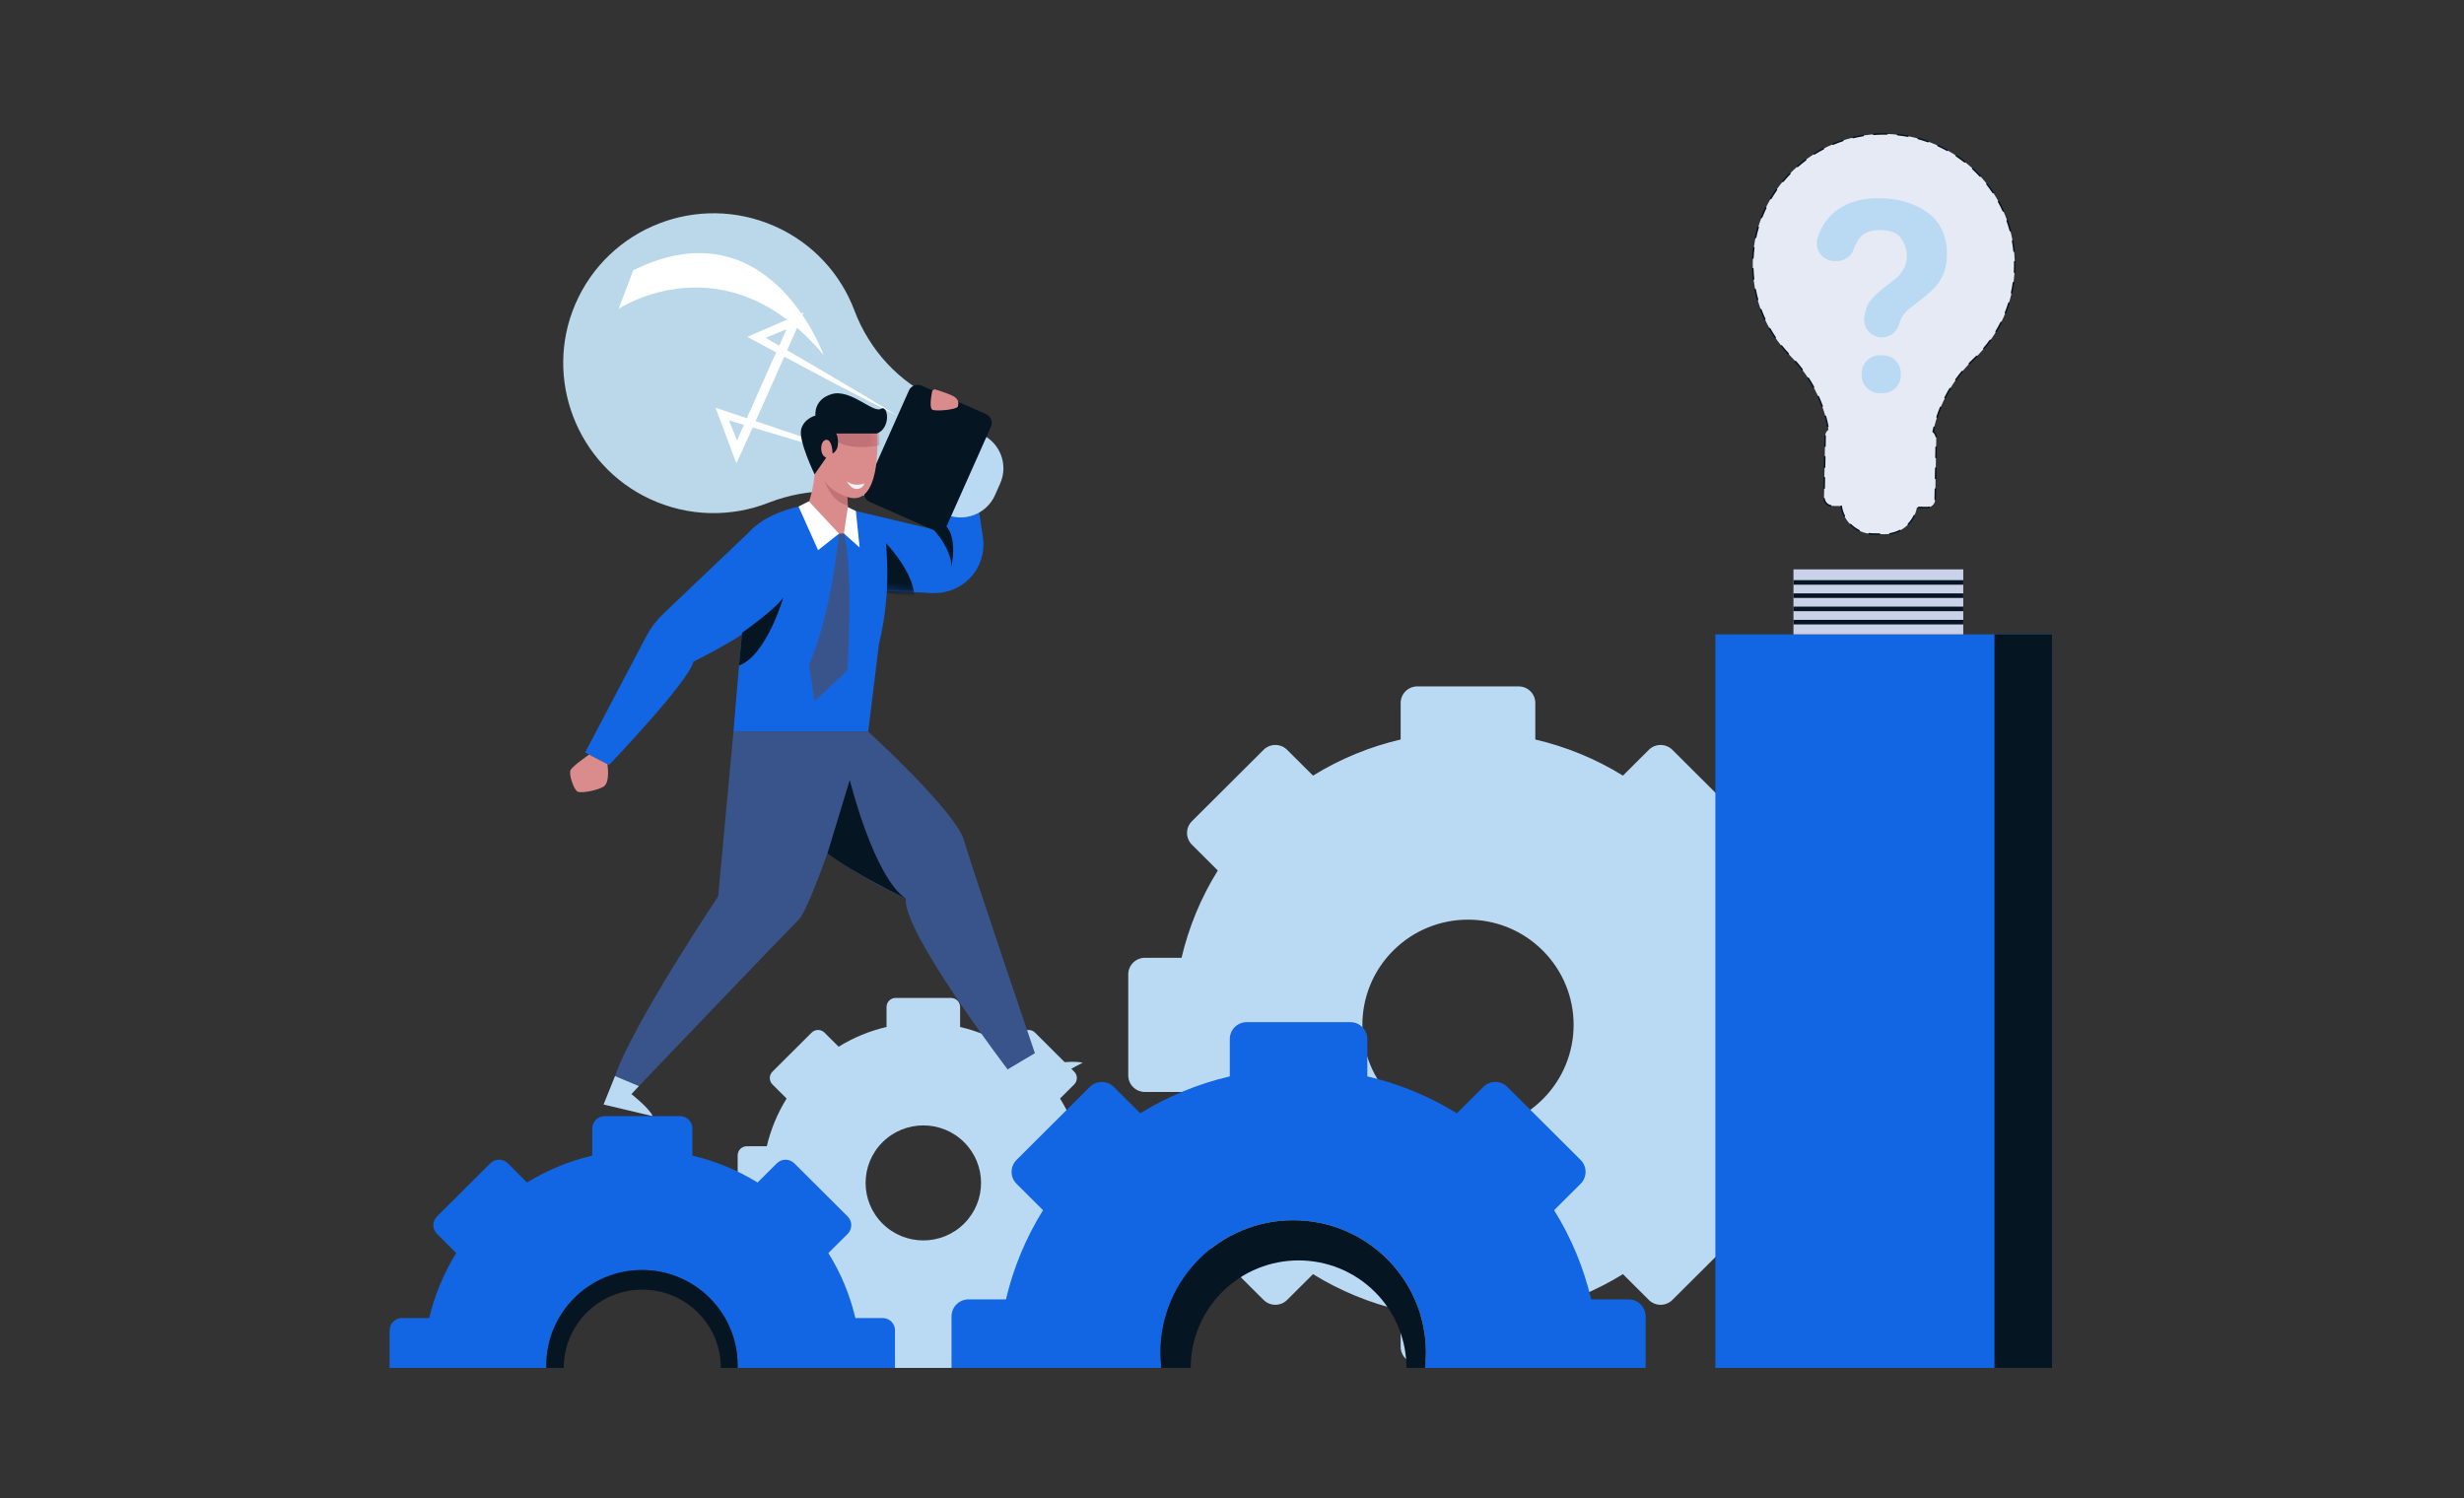 <svg width="370" height="225" viewBox="0 0 370 225" fill="none" xmlns="http://www.w3.org/2000/svg">
<rect x="0" y="0" width="370" height="225" fill="#333333" stroke="none"/>
<path d="M165.164 172.137H163.659H162.154C161.862 170.888 161.467 169.658 160.97 168.458C160.474 167.259 159.878 166.093 159.178 164.971L160.24 163.912L161.303 162.854C161.569 162.589 161.702 162.24 161.702 161.892C161.702 161.545 161.569 161.196 161.303 160.93L158.362 158L155.42 155.069C155.154 154.804 154.804 154.672 154.455 154.672C154.106 154.672 153.756 154.804 153.49 155.069L152.428 156.128L151.366 157.186C150.239 156.489 149.069 155.895 147.865 155.4C146.662 154.906 145.427 154.512 144.173 154.221V151.223C144.173 150.848 144.021 150.507 143.774 150.261C143.527 150.015 143.185 149.863 142.809 149.863H134.488C134.112 149.863 133.77 150.015 133.523 150.261C133.276 150.507 133.124 150.848 133.124 151.223V152.723V154.222C131.87 154.514 130.635 154.907 129.432 155.402C128.228 155.896 127.058 156.491 125.932 157.187L124.869 156.129L123.807 155.071C123.541 154.806 123.191 154.673 122.842 154.673C122.493 154.673 122.143 154.806 121.877 155.071L118.936 158.001L115.994 160.932C115.728 161.197 115.595 161.546 115.595 161.894C115.595 162.241 115.728 162.59 115.994 162.856L117.057 163.914L118.119 164.972C117.419 166.095 116.823 167.26 116.327 168.46C115.831 169.659 115.435 170.889 115.143 172.138H112.134C111.757 172.138 111.415 172.291 111.169 172.536C110.922 172.782 110.77 173.123 110.77 173.498V181.787C110.77 182.163 110.922 182.503 111.169 182.749C111.415 182.995 111.757 183.147 112.134 183.147H115.143C115.435 184.396 115.831 185.626 116.327 186.826C116.823 188.025 117.419 189.191 118.119 190.313L117.057 191.373L115.994 192.431C115.728 192.696 115.595 193.045 115.595 193.393C115.595 193.741 115.728 194.09 115.994 194.355L118.936 197.285L121.877 200.216C122.143 200.481 122.493 200.614 122.842 200.614C123.191 200.614 123.541 200.481 123.807 200.216L124.869 199.158L125.932 198.099C127.058 198.796 128.228 199.391 129.432 199.885C130.635 200.379 131.87 200.773 133.124 201.065V202.564V204.064C133.124 204.439 133.276 204.78 133.523 205.026C133.77 205.271 134.112 205.423 134.488 205.423H142.809C143.185 205.423 143.527 205.271 143.774 205.026C144.021 204.78 144.173 204.439 144.173 204.064V201.066C145.427 200.774 146.662 200.381 147.865 199.886C149.069 199.392 150.239 198.797 151.366 198.101L152.428 199.159L153.49 200.217C153.756 200.483 154.106 200.615 154.455 200.615C154.804 200.615 155.154 200.483 155.42 200.217L158.362 197.287L161.303 194.356C161.569 194.091 161.702 193.742 161.702 193.394C161.702 193.047 161.569 192.698 161.303 192.432L160.24 191.374L159.178 190.315C159.878 189.192 160.474 188.026 160.97 186.827C161.467 185.628 161.862 184.398 162.154 183.148H165.163C165.54 183.148 165.882 182.996 166.128 182.75C166.375 182.505 166.528 182.164 166.528 181.788V173.498C166.528 173.123 166.375 172.782 166.128 172.536C165.882 172.291 165.54 172.138 165.163 172.138L165.164 172.137ZM144.777 183.749C143.085 185.435 140.867 186.278 138.649 186.278C136.43 186.278 134.212 185.435 132.52 183.749C130.827 182.062 129.981 179.852 129.981 177.642C129.981 175.432 130.827 173.222 132.52 171.535C134.212 169.849 136.43 169.006 138.649 169.006C140.867 169.006 143.085 169.849 144.777 171.535C146.47 173.222 147.316 175.432 147.316 177.642C147.316 179.852 146.47 182.062 144.777 183.749Z" fill="#BAD9F2"/>
<path d="M268.953 143.838H266.2H263.447C262.91 141.552 262.188 139.3 261.28 137.107C260.372 134.914 259.279 132.779 258.002 130.725L259.946 128.787L261.891 126.85C262.379 126.364 262.623 125.727 262.623 125.089C262.623 124.451 262.379 123.814 261.891 123.328L256.509 117.966L251.128 112.603C250.64 112.118 250.001 111.875 249.361 111.875C248.72 111.875 248.081 112.118 247.594 112.603L245.649 114.541L243.704 116.479C241.644 115.204 239.501 114.115 237.299 113.212C235.098 112.307 232.838 111.588 230.544 111.054V105.568C230.544 104.881 230.264 104.259 229.813 103.808C229.36 103.357 228.737 103.079 228.046 103.079H212.824C212.134 103.079 211.51 103.358 211.057 103.808C210.604 104.259 210.326 104.88 210.326 105.568V108.31V111.052C208.032 111.587 205.772 112.307 203.571 113.211C201.369 114.115 199.227 115.204 197.166 116.478L195.221 114.54L193.276 112.602C192.789 112.116 192.15 111.873 191.509 111.873C190.869 111.873 190.23 112.116 189.742 112.602L184.361 117.965L178.979 123.327C178.491 123.813 178.247 124.45 178.247 125.088C178.247 125.726 178.491 126.362 178.979 126.848L180.923 128.786L182.868 130.724C181.589 132.776 180.498 134.912 179.59 137.105C178.682 139.299 177.96 141.551 177.423 143.836H171.918C171.229 143.836 170.604 144.115 170.151 144.565C169.699 145.016 169.42 145.637 169.42 146.325V161.493C169.42 162.18 169.7 162.802 170.151 163.253C170.604 163.704 171.227 163.982 171.918 163.982H177.423C177.96 166.268 178.682 168.52 179.59 170.713C180.498 172.906 181.59 175.041 182.868 177.095L180.923 179.032L178.979 180.97C178.491 181.456 178.247 182.093 178.247 182.731C178.247 183.369 178.491 184.004 178.979 184.491L184.361 189.854L189.742 195.216C190.23 195.702 190.869 195.945 191.509 195.945C192.15 195.945 192.789 195.702 193.276 195.216L195.221 193.278L197.166 191.341C199.226 192.615 201.369 193.704 203.571 194.608C205.772 195.512 208.032 196.231 210.326 196.766V199.509V202.253C210.326 202.94 210.606 203.562 211.057 204.013C211.508 204.464 212.133 204.742 212.824 204.742H228.046C228.735 204.742 229.36 204.463 229.813 204.013C230.266 203.564 230.544 202.941 230.544 202.253V196.767C232.838 196.233 235.098 195.514 237.299 194.609C239.501 193.704 241.643 192.615 243.704 191.342L245.649 193.28L247.594 195.218C248.081 195.704 248.72 195.946 249.361 195.946C250.001 195.946 250.64 195.704 251.128 195.218L256.509 189.855L261.891 184.493C262.379 184.007 262.623 183.37 262.623 182.732C262.623 182.094 262.379 181.459 261.891 180.972L259.946 179.034L258.002 177.096C259.281 175.044 260.374 172.908 261.28 170.714C262.187 168.521 262.91 166.269 263.447 163.984H268.952C269.641 163.984 270.266 163.704 270.719 163.255C271.171 162.804 271.45 162.183 271.45 161.494V146.327C271.45 145.64 271.17 145.017 270.719 144.566C270.267 144.115 269.643 143.838 268.952 143.838H268.953ZM231.651 165.082C228.555 168.168 224.497 169.711 220.438 169.711C216.379 169.711 212.321 168.168 209.224 165.082C206.128 161.997 204.579 157.954 204.579 153.909C204.579 149.865 206.128 145.821 209.224 142.736C212.321 139.651 216.379 138.108 220.438 138.108C224.497 138.108 228.555 139.651 231.651 142.736C234.748 145.821 236.296 149.865 236.296 153.909C236.296 157.954 234.748 161.997 231.651 165.082Z" fill="#BAD9F2"/>
<path d="M139.344 89.018L140.078 75.225L140.812 61.433L142.821 61.883L144.831 62.332L146.216 71.505L147.602 80.677C147.763 81.744 147.683 82.82 147.384 83.831C147.084 84.842 146.564 85.788 145.847 86.597C145.112 87.423 144.21 88.063 143.215 88.483C142.22 88.903 141.132 89.103 140.025 89.053L139.684 89.037L139.344 89.022V89.018Z" fill="#1266E3"/>
<path d="M128.521 76.74L135.95 78.506L143.381 80.274L141.702 84.662L140.022 89.05L135.014 88.828L130.005 88.606L129.263 82.672L128.521 76.74Z" fill="#1266E3"/>
<mask id="mask0_41_13730" style="mask-type:luminance" maskUnits="userSpaceOnUse" x="128" y="76" width="16" height="14">
<path d="M128.521 76.74L135.95 78.506L143.381 80.274L141.702 84.662L140.022 89.05L135.014 88.828L130.005 88.606L129.263 82.672L128.521 76.74Z" fill="white"/>
</mask>
<g mask="url(#mask0_41_13730)">
<path d="M133.152 89.057C133.152 89.057 133.166 87.542 133.125 85.812C133.084 84.082 132.991 82.137 132.773 81.279C132.773 81.279 133.904 82.415 135.035 84.036C136.166 85.658 137.296 87.767 137.296 89.71L135.224 89.383L133.152 89.057Z" fill="#051522"/>
</g>
<path d="M140.296 79.662C140.296 79.662 140.924 80.331 141.559 81.336C142.194 82.341 142.837 83.684 142.867 85.032C142.867 85.032 143.153 83.839 143.135 82.436C143.117 81.033 142.796 79.418 141.581 78.572L140.938 79.118L140.295 79.663L140.296 79.662Z" fill="#051522"/>
<path d="M116.324 33.97C110.572 31.425 104.326 31.466 98.897 33.59C93.469 35.714 88.858 39.92 86.377 45.706C83.993 51.264 84.051 57.296 86.08 62.578C88.107 67.859 92.106 72.391 97.604 74.943C100.534 76.303 103.6 76.984 106.628 77.053C109.656 77.121 112.644 76.579 115.42 75.492C118.409 74.322 121.564 73.745 124.707 73.787C127.85 73.829 130.98 74.488 133.914 75.787L134.103 75.87L134.292 75.954L137.792 68.099L141.293 60.245L141.103 60.161L140.914 60.077C137.984 58.78 135.395 56.914 133.255 54.623C131.117 52.332 129.429 49.617 128.302 46.627C127.275 43.902 125.721 41.375 123.704 39.209C121.686 37.045 119.205 35.243 116.324 33.968V33.97Z" fill="#BAD8E9"/>
<path d="M150.193 72.603L149.799 73.486L149.406 74.368C148.774 75.785 147.625 76.814 146.28 77.329C144.933 77.846 143.389 77.85 141.967 77.22L144.647 71.206L147.328 65.191C148.75 65.821 149.782 66.965 150.3 68.306C150.818 69.648 150.822 71.186 150.19 72.603H150.193Z" fill="#BAD9F2"/>
<path d="M148.806 64.077L145.494 71.507L142.182 78.938C142.022 79.296 141.73 79.557 141.389 79.689C141.047 79.82 140.656 79.821 140.296 79.661L135.445 77.515L130.594 75.369C130.234 75.21 129.972 74.919 129.84 74.579C129.708 74.238 129.707 73.849 129.868 73.49L133.181 66.06L136.493 58.63C136.653 58.271 136.944 58.01 137.286 57.878C137.628 57.747 138.019 57.746 138.379 57.906L143.23 60.052L148.081 62.198C148.441 62.357 148.703 62.648 148.834 62.988C148.966 63.329 148.967 63.718 148.806 64.077Z" fill="#051522"/>
<path d="M120.688 46.912C119.783 47.305 118.124 48.026 116.462 48.748C114.801 49.469 113.139 50.193 112.227 50.588C112.941 50.973 113.66 51.36 114.382 51.748C115.103 52.136 115.825 52.524 116.549 52.912C115.808 54.562 115.053 56.25 114.317 57.901C113.582 59.551 112.867 61.165 112.206 62.667C112.196 62.689 112.186 62.712 112.176 62.734C112.166 62.756 112.157 62.779 112.147 62.801C111.56 62.604 110.974 62.409 110.388 62.213C109.804 62.018 109.22 61.824 108.638 61.63L108.043 61.431L107.447 61.233C107.786 62.135 108.4 63.774 109.015 65.41C109.63 67.048 110.244 68.683 110.58 69.579C110.984 68.7 111.39 67.81 111.798 66.914C112.206 66.018 112.616 65.113 113.027 64.204C116.113 65.128 119.232 66.051 122.343 66.952C125.455 67.851 128.56 68.726 131.623 69.555C128.66 68.473 125.637 67.405 122.597 66.351C119.556 65.299 116.497 64.26 113.46 63.241C114.183 61.636 114.906 60.02 115.626 58.404C116.346 56.789 117.062 55.172 117.77 53.57C120.592 55.082 123.439 56.594 126.283 58.083C129.128 59.572 131.972 61.036 134.79 62.45C133.929 61.92 133.066 61.394 132.202 60.869C131.337 60.345 130.471 59.823 129.605 59.302C127.787 58.212 125.894 57.092 123.975 55.967C122.057 54.842 120.115 53.712 118.198 52.602C118.505 51.904 118.812 51.209 119.116 50.518C119.42 49.827 119.721 49.14 120.02 48.459L120.353 47.685L120.687 46.912H120.688ZM110.673 66.146L110.074 64.641L109.476 63.136C109.846 63.248 110.216 63.359 110.587 63.471C110.959 63.583 111.33 63.694 111.703 63.806C111.53 64.196 111.358 64.585 111.187 64.976C111.016 65.367 110.844 65.757 110.673 66.146ZM114.969 50.736L116.542 50.088L118.116 49.44C117.934 49.841 117.75 50.248 117.565 50.66C117.379 51.072 117.191 51.488 117.002 51.908C116.66 51.712 116.319 51.515 115.982 51.319C115.643 51.124 115.306 50.93 114.97 50.736H114.969Z" fill="white"/>
<path d="M92.9 46.375C92.9 46.375 96.909 43.711 102.759 43.244C108.609 42.778 116.298 44.508 123.659 53.295C123.659 53.295 121.627 47.596 117.04 43.158C112.452 38.72 105.308 35.543 95.083 40.588L93.992 43.48L92.9 46.373V46.375Z" fill="white"/>
<path d="M113.352 79.088C113.095 79.312 112.848 79.548 112.618 79.798C112.388 80.047 112.173 80.313 111.975 80.592C111.326 81.509 111.361 83.458 111.493 85.808C111.625 88.158 111.852 90.908 111.587 93.428C111.357 95.618 110.994 99.729 110.689 103.292C110.383 106.854 110.137 109.869 110.137 109.869H130.371L131.177 103.306L131.982 96.742C132.501 94.61 132.859 92.445 133.058 90.266C133.257 88.086 133.297 85.893 133.175 83.703L133.092 82.21L133.009 80.718C132.546 79.261 130.654 77.927 128.879 76.955C127.103 75.983 125.444 75.377 125.444 75.377C125.444 75.377 123.495 75.377 121.011 75.841C118.525 76.305 115.503 77.231 113.355 79.087L113.352 79.088Z" fill="#1266E3"/>
<path d="M131.733 66.127C131.733 66.127 131.855 68.612 131.375 70.924C130.894 73.236 129.812 75.373 127.405 74.678C124.998 73.983 123.377 72.076 122.668 69.949C121.959 67.824 122.162 65.48 123.405 63.912C124.648 62.345 126.751 61.276 128.533 61.412C130.315 61.547 131.777 62.885 131.733 66.127Z" fill="#DA8C8D"/>
<mask id="mask1_41_13730" style="mask-type:luminance" maskUnits="userSpaceOnUse" x="122" y="61" width="10" height="14">
<path d="M131.733 66.127C131.733 66.127 131.855 68.612 131.375 70.924C130.894 73.236 129.812 75.373 127.405 74.678C124.998 73.983 123.377 72.076 122.668 69.949C121.959 67.824 122.162 65.48 123.405 63.912C124.648 62.345 126.751 61.276 128.533 61.412C130.315 61.547 131.777 62.885 131.733 66.127Z" fill="white"/>
</mask>
<g mask="url(#mask1_41_13730)">
<path d="M129.809 72.586C129.809 72.586 129.465 72.74 128.966 72.781C128.468 72.821 127.812 72.75 127.186 72.299C127.186 72.299 127.316 72.586 127.565 72.871C127.813 73.156 128.18 73.439 128.65 73.433C129.121 73.424 129.409 73.213 129.582 73.004C129.754 72.794 129.809 72.586 129.809 72.586Z" fill="#EEF2F8"/>
<path d="M124.699 65.278C124.699 65.278 124.956 65.949 126.007 66.487C127.059 67.024 128.906 67.428 132.086 66.89L132.06 65.641L132.033 64.391L128.501 64.324L124.968 64.257L124.834 64.768L124.699 65.279V65.278Z" fill="#C17276"/>
</g>
<path d="M122.205 66.597C122.205 66.597 122.415 67.756 122.404 69.504C122.393 71.252 122.161 73.592 121.277 75.953C121.277 75.953 121.904 77.018 122.835 78.09C123.767 79.162 125.004 80.243 126.225 80.272C127.445 80.302 127.494 77.675 127.237 75.042C126.98 72.409 126.417 69.769 126.417 69.769L124.311 68.183L122.205 66.597Z" fill="#DA8C8D"/>
<path d="M127.193 74.612C127.193 74.612 126.538 74.407 125.783 73.981C125.028 73.555 124.172 72.908 123.77 72.024C123.77 72.024 123.997 72.857 124.551 73.762C125.108 74.667 125.993 75.64 127.31 75.919C127.31 75.919 127.288 75.659 127.263 75.368C127.237 75.075 127.208 74.748 127.193 74.612Z" fill="#C17276"/>
<path d="M121.454 75.284L120.682 75.677L119.91 76.073L121.377 79.349L122.844 82.624L124.416 81.382L125.988 80.138L123.721 77.71L121.454 75.284Z" fill="white"/>
<path d="M126.727 80.123L127.905 81.173L129.085 82.222L128.803 79.481L128.521 76.74L127.915 76.454L127.309 76.168L127.018 78.144L126.727 80.123Z" fill="white"/>
<path d="M131.693 65.099H125.54C125.54 65.099 125.62 65.179 125.697 65.406C125.774 65.634 125.847 66.008 125.834 66.597C125.82 67.186 125.617 67.563 125.417 67.794C125.216 68.024 125.02 68.105 125.02 68.105C125.02 68.105 125.013 67.576 124.891 67.055C124.769 66.533 124.531 66.018 124.07 66.046C123.609 66.072 123.338 66.648 123.316 67.263C123.295 67.879 123.527 68.535 124.07 68.724L123.196 69.98L122.322 71.237C122.322 71.237 121.704 69.961 121.143 68.474C120.583 66.987 120.081 65.288 120.311 64.442C120.53 63.638 121.065 63.128 121.545 62.819C122.026 62.511 122.451 62.403 122.451 62.403C122.451 62.403 122.366 61.8 122.633 61.095C122.899 60.39 123.514 59.583 124.912 59.178C126.311 58.773 127.865 59.498 129.211 60.241C130.558 60.983 131.697 61.742 132.267 61.4C132.837 61.057 133.221 61.781 133.2 62.688C133.179 63.596 132.751 64.693 131.693 65.098V65.099Z" fill="#051522"/>
<path d="M125.988 80.138C125.988 80.138 125.705 83.168 125 87.144C124.295 91.12 123.17 96.043 121.484 99.831L121.895 102.568L122.305 105.306L124.78 102.98L127.254 100.654C127.254 100.654 127.488 96.857 127.539 92.392C127.589 87.927 127.458 82.794 126.726 80.122L126.356 80.13L125.986 80.138H125.988Z" fill="#39548B"/>
<path d="M113.353 79.088L106.488 85.622L99.624 92.156C99.104 92.652 98.626 93.188 98.194 93.757C97.762 94.328 97.377 94.934 97.043 95.568L92.451 104.287L87.861 113.006L89.655 113.945L91.448 114.885C91.448 114.885 94.426 111.777 97.5 108.283C100.574 104.788 103.746 100.904 104.136 99.353C104.136 99.353 106.669 98.126 109.558 96.425C112.448 94.725 115.695 92.552 117.122 90.659C118.55 88.766 117.607 85.874 116.306 83.454C115.006 81.034 113.35 79.087 113.35 79.087L113.353 79.088Z" fill="#1266E3"/>
<path d="M111.428 95.021C111.428 95.021 112.703 94.126 114.116 93.015C115.528 91.903 117.078 90.576 117.626 89.711C117.626 89.711 116.999 91.889 115.855 94.257C114.71 96.625 113.048 99.184 110.979 99.944L111.203 97.482L111.427 95.021H111.428Z" fill="#051522"/>
<path d="M140.504 58.498C140.384 58.461 140.26 58.479 140.161 58.539C140.061 58.597 139.987 58.698 139.963 58.821C139.883 59.234 139.778 59.859 139.752 60.408C139.727 60.957 139.78 61.427 140.019 61.533C140.337 61.674 141.268 61.663 142.13 61.563C142.993 61.462 143.787 61.27 143.836 61.049C143.885 60.828 143.929 60.608 143.891 60.382C143.853 60.155 143.733 59.925 143.451 59.684C143.239 59.502 142.707 59.27 142.125 59.052C141.544 58.833 140.913 58.628 140.503 58.5L140.504 58.498Z" fill="#DA8C8D"/>
<path d="M91.206 114.758C91.206 114.758 91.328 115.467 91.308 116.249C91.288 117.031 91.127 117.887 90.56 118.178C89.992 118.472 89.174 118.712 88.428 118.849C87.683 118.985 87.01 119.016 86.737 118.89C86.464 118.765 86.118 118.106 85.881 117.399C85.644 116.693 85.518 115.939 85.686 115.626C85.855 115.314 86.548 114.736 87.2 114.239C87.851 113.74 88.461 113.321 88.461 113.321L89.834 114.04L91.207 114.759L91.206 114.758Z" fill="#DA8C8D"/>
<path d="M130.371 109.869C130.371 109.869 133.658 112.866 137.101 116.408C140.543 119.951 144.143 124.039 144.769 126.223C145.396 128.406 148.055 136.396 150.559 143.841C153.063 151.285 155.41 158.184 155.41 158.184L153.364 159.4L151.318 160.616C151.318 160.616 147.343 155.396 143.444 149.58C139.544 143.762 135.721 137.347 136.025 134.957C136.025 134.957 130.075 132.341 123.864 127.897C117.654 123.453 111.182 117.182 110.137 109.87H130.371V109.869Z" fill="#39548B"/>
<path d="M110.136 109.869L108.99 122.234L107.844 134.6C107.844 134.6 104.635 139.401 101.095 145.175C97.554 150.95 93.681 157.698 92.356 161.592L94.149 162.346L95.942 163.1C95.942 163.1 101.352 157.436 107.054 151.483C112.755 145.531 118.746 139.291 119.909 138.14C121.072 136.99 123.688 129.921 126.013 123.142C128.337 116.362 130.372 109.869 130.372 109.869H110.138H110.136Z" fill="#39548B"/>
<path d="M124.248 128.168L125.927 122.647L127.605 117.127C127.605 117.127 128.499 120.765 129.998 124.813C131.498 128.86 133.604 133.318 136.026 134.955C136.026 134.955 134.097 134.02 131.66 132.704C129.224 131.387 126.28 129.691 124.249 128.166L124.248 128.168Z" fill="#051522"/>
<path d="M95.941 163.1L95.379 163.705L94.817 164.309C94.817 164.309 95.487 164.831 96.222 165.506C96.956 166.18 97.754 167.007 98.015 167.617L94.323 166.743L90.631 165.869L91.493 163.731L92.354 161.594L94.148 162.348L95.941 163.102V163.1Z" fill="#BAD9F2"/>
<path d="M155.408 158.184L155.731 159.175L156.053 160.167C156.053 160.167 157.053 159.899 158.372 159.692C159.69 159.485 161.325 159.339 162.595 159.583L158.177 161.917L153.759 164.252L152.539 162.434L151.318 160.616L153.364 159.4L155.41 158.184H155.408Z" fill="#BAD9F2"/>
<path d="M282.927 20.113C277.646 20.095 272.811 22.189 269.249 25.601C265.687 29.013 263.398 33.746 263.21 39.004C263.109 41.806 263.603 44.486 264.575 46.928C265.547 49.37 266.998 51.575 268.815 53.423C270.324 54.959 271.582 56.694 272.552 58.568C273.521 60.441 274.204 62.45 274.562 64.535C274.414 64.645 274.291 64.789 274.204 64.954C274.117 65.118 274.066 65.305 274.062 65.505L273.981 70.108L273.9 74.711C273.894 75.053 274.027 75.366 274.249 75.594C274.47 75.821 274.778 75.966 275.121 75.972L275.801 75.984L276.481 75.997C276.647 77.165 277.229 78.204 278.075 78.955C278.921 79.707 280.031 80.171 281.253 80.194L282.097 80.209L282.94 80.224C284.162 80.245 285.288 79.82 286.16 79.098C287.031 78.376 287.649 77.358 287.857 76.197L288.594 76.209L289.331 76.222C289.674 76.227 289.988 76.095 290.216 75.874C290.445 75.653 290.59 75.346 290.596 75.004L290.677 70.401L290.759 65.798C290.763 65.599 290.718 65.41 290.637 65.241C290.555 65.074 290.436 64.926 290.292 64.81C290.722 62.742 291.472 60.76 292.504 58.924C293.537 57.088 294.853 55.4 296.414 53.923C298.258 52.178 299.764 50.078 300.822 47.732C301.878 45.386 302.486 42.793 302.535 40.058C302.632 34.599 300.478 29.623 296.928 26.007C293.377 22.391 288.427 20.134 282.93 20.116L282.927 20.113Z" fill="#E6EAF4"/>
<path d="M282.238 80.322L281.745 80.314L281.252 80.306C281.151 80.304 281.05 80.299 280.949 80.292C280.848 80.285 280.748 80.273 280.648 80.26C280.617 80.255 280.591 80.239 280.574 80.216C280.557 80.194 280.547 80.163 280.551 80.132C280.556 80.102 280.572 80.075 280.595 80.058C280.617 80.04 280.648 80.032 280.679 80.037C280.774 80.05 280.869 80.061 280.966 80.068C281.063 80.075 281.16 80.081 281.256 80.082L281.749 80.091L282.243 80.099C282.273 80.099 282.301 80.113 282.323 80.134C282.342 80.155 282.355 80.183 282.355 80.213C282.355 80.244 282.341 80.272 282.321 80.292C282.301 80.311 282.273 80.324 282.243 80.324L282.238 80.322ZM283.813 80.273C283.787 80.273 283.76 80.264 283.74 80.247C283.721 80.23 283.707 80.206 283.701 80.178C283.696 80.148 283.704 80.118 283.721 80.095C283.738 80.071 283.763 80.054 283.794 80.05C284.049 80.01 284.298 79.948 284.542 79.867C284.786 79.786 285.023 79.686 285.251 79.566C285.279 79.552 285.31 79.549 285.336 79.557C285.364 79.566 285.388 79.585 285.402 79.613C285.416 79.641 285.419 79.672 285.411 79.698C285.402 79.726 285.383 79.75 285.356 79.764C285.116 79.889 284.868 79.994 284.613 80.079C284.358 80.165 284.096 80.229 283.83 80.271C283.827 80.271 283.825 80.271 283.822 80.271C283.819 80.271 283.816 80.271 283.813 80.271V80.273ZM279.16 79.799C279.152 79.799 279.143 79.799 279.135 79.796C279.126 79.795 279.118 79.792 279.11 79.788C278.869 79.668 278.637 79.529 278.419 79.374C278.2 79.218 277.994 79.045 277.802 78.855C277.78 78.833 277.769 78.805 277.769 78.775C277.769 78.746 277.78 78.718 277.801 78.696C277.823 78.674 277.851 78.662 277.881 78.662C277.91 78.662 277.938 78.674 277.961 78.694C278.144 78.876 278.34 79.042 278.549 79.19C278.758 79.34 278.978 79.471 279.209 79.585C279.237 79.599 279.257 79.623 279.265 79.649C279.274 79.676 279.274 79.708 279.26 79.735C279.25 79.754 279.234 79.769 279.218 79.781C279.199 79.792 279.18 79.797 279.159 79.797L279.16 79.799ZM286.562 78.835C286.548 78.835 286.534 78.833 286.52 78.827C286.508 78.822 286.495 78.814 286.484 78.803C286.462 78.782 286.45 78.753 286.449 78.725C286.449 78.696 286.459 78.668 286.481 78.646C286.661 78.46 286.823 78.262 286.97 78.051C287.116 77.84 287.245 77.619 287.355 77.388C287.37 77.36 287.392 77.34 287.42 77.33C287.448 77.321 287.477 77.322 287.507 77.335C287.535 77.349 287.554 77.371 287.564 77.399C287.574 77.425 287.573 77.456 287.56 77.485C287.444 77.728 287.309 77.96 287.157 78.181C287.004 78.401 286.833 78.609 286.645 78.803C286.634 78.814 286.621 78.823 286.607 78.83C286.593 78.835 286.579 78.838 286.564 78.838L286.562 78.835ZM276.957 77.619C276.936 77.619 276.917 77.614 276.899 77.603C276.88 77.591 276.866 77.576 276.857 77.557C276.735 77.317 276.632 77.068 276.551 76.812C276.47 76.557 276.41 76.296 276.37 76.029C276.366 75.999 276.375 75.969 276.391 75.945C276.408 75.923 276.435 75.906 276.466 75.902C276.498 75.898 276.527 75.906 276.55 75.923C276.572 75.94 276.589 75.966 276.593 75.997C276.631 76.251 276.688 76.501 276.765 76.746C276.843 76.99 276.941 77.227 277.057 77.456C277.071 77.484 277.072 77.515 277.064 77.541C277.056 77.568 277.036 77.593 277.008 77.607C276.999 77.611 276.991 77.614 276.983 77.617C276.974 77.618 276.966 77.619 276.957 77.619ZM289.351 76.334H289.338H289.326L288.723 76.322L288.121 76.311C288.09 76.311 288.062 76.297 288.041 76.276C288.02 76.255 288.008 76.228 288.008 76.197C288.008 76.166 288.022 76.138 288.042 76.119C288.063 76.099 288.09 76.087 288.121 76.087L288.734 76.098L289.348 76.109C289.401 76.109 289.454 76.105 289.508 76.098C289.561 76.091 289.613 76.079 289.663 76.064C289.693 76.056 289.723 76.06 289.749 76.074C289.774 76.088 289.794 76.112 289.802 76.141C289.81 76.17 289.806 76.201 289.792 76.226C289.778 76.251 289.754 76.271 289.725 76.279C289.663 76.297 289.602 76.31 289.539 76.32C289.475 76.328 289.411 76.334 289.348 76.334H289.351ZM274.922 76.066C274.922 76.066 274.915 76.066 274.912 76.066C274.909 76.066 274.905 76.066 274.902 76.066C274.612 76.013 274.354 75.867 274.159 75.662C273.965 75.457 273.833 75.192 273.798 74.9C273.794 74.869 273.803 74.84 273.822 74.817C273.84 74.795 273.866 74.778 273.897 74.775C273.928 74.771 273.958 74.781 273.98 74.799C274.002 74.817 274.018 74.844 274.022 74.875C274.051 75.118 274.161 75.338 274.323 75.51C274.486 75.682 274.7 75.803 274.943 75.846C274.973 75.852 274.999 75.869 275.015 75.892C275.032 75.916 275.039 75.945 275.034 75.976C275.028 76.003 275.014 76.026 274.994 76.043C274.975 76.06 274.95 76.068 274.923 76.068L274.922 76.066ZM290.594 75.125C290.563 75.125 290.535 75.111 290.514 75.088C290.493 75.066 290.482 75.037 290.482 75.006C290.482 75.006 290.482 75.004 290.482 75.003C290.482 75.002 290.482 75 290.482 75L290.496 74.216L290.51 73.431C290.51 73.4 290.524 73.372 290.543 73.353C290.564 73.333 290.591 73.321 290.622 73.321C290.652 73.321 290.68 73.335 290.701 73.356C290.722 73.377 290.734 73.404 290.734 73.435L290.72 74.227L290.706 75.018C290.706 75.049 290.693 75.076 290.673 75.095C290.654 75.113 290.624 75.125 290.594 75.125ZM273.925 73.423C273.894 73.423 273.866 73.409 273.845 73.388C273.824 73.367 273.813 73.339 273.813 73.308L273.827 72.522L273.841 71.736C273.841 71.706 273.855 71.677 273.875 71.658C273.896 71.638 273.923 71.626 273.953 71.626C273.984 71.626 274.012 71.64 274.033 71.661C274.054 71.682 274.065 71.71 274.065 71.74L274.051 72.526L274.037 73.312C274.037 73.343 274.023 73.371 274.004 73.391C273.984 73.41 273.956 73.423 273.925 73.423ZM290.65 71.972C290.619 71.972 290.591 71.958 290.57 71.937C290.55 71.916 290.538 71.888 290.538 71.858L290.552 71.072L290.566 70.286C290.566 70.255 290.578 70.226 290.599 70.206C290.62 70.185 290.648 70.174 290.68 70.175C290.711 70.175 290.739 70.189 290.76 70.21C290.781 70.231 290.793 70.259 290.793 70.29L290.779 71.076L290.765 71.862C290.765 71.892 290.751 71.921 290.731 71.94C290.711 71.96 290.683 71.972 290.652 71.972H290.65ZM273.981 70.277C273.951 70.277 273.923 70.263 273.903 70.242C273.883 70.221 273.871 70.193 273.871 70.163L273.885 69.377L273.899 68.591C273.899 68.56 273.913 68.532 273.932 68.513C273.952 68.493 273.98 68.48 274.011 68.48C274.042 68.48 274.07 68.494 274.091 68.515C274.11 68.536 274.123 68.564 274.123 68.595L274.109 69.381L274.095 70.167C274.095 70.198 274.081 70.226 274.061 70.245C274.04 70.265 274.014 70.277 273.983 70.277H273.981ZM290.706 68.827C290.675 68.827 290.647 68.813 290.626 68.792C290.606 68.771 290.594 68.743 290.594 68.712L290.608 67.926L290.622 67.14C290.622 67.109 290.636 67.082 290.655 67.062C290.676 67.042 290.703 67.03 290.734 67.03C290.765 67.03 290.793 67.044 290.814 67.065C290.833 67.086 290.846 67.114 290.846 67.144L290.832 67.93L290.818 68.716C290.818 68.747 290.804 68.775 290.784 68.794C290.765 68.814 290.737 68.827 290.706 68.827ZM274.036 67.13C274.005 67.13 273.977 67.116 273.956 67.095C273.937 67.075 273.924 67.047 273.924 67.016L273.938 66.259L273.952 65.502C273.952 65.491 273.952 65.48 273.952 65.469C273.952 65.458 273.952 65.447 273.953 65.437C273.956 65.406 273.97 65.38 273.991 65.36C274.012 65.341 274.042 65.331 274.074 65.332C274.105 65.335 274.133 65.349 274.151 65.37C274.171 65.392 274.18 65.42 274.179 65.451C274.179 65.459 274.179 65.469 274.178 65.477C274.176 65.486 274.178 65.496 274.178 65.505L274.164 66.262L274.15 67.019C274.15 67.049 274.135 67.077 274.116 67.097C274.096 67.116 274.068 67.129 274.037 67.129L274.036 67.13ZM290.739 65.681C290.713 65.681 290.687 65.671 290.666 65.655C290.645 65.638 290.633 65.614 290.627 65.588C290.605 65.452 290.556 65.322 290.487 65.207C290.418 65.089 290.327 64.984 290.218 64.898L290.191 64.877L290.165 64.856L290.172 64.823L290.179 64.789C290.201 64.679 290.225 64.569 290.25 64.458C290.276 64.348 290.301 64.239 290.327 64.13C290.334 64.099 290.354 64.076 290.378 64.06C290.403 64.045 290.432 64.039 290.463 64.048C290.494 64.055 290.518 64.074 290.533 64.098C290.549 64.123 290.554 64.152 290.547 64.183C290.524 64.279 290.501 64.377 290.479 64.475C290.456 64.573 290.435 64.67 290.414 64.769C290.531 64.871 290.626 64.992 290.7 65.124C290.774 65.257 290.825 65.401 290.851 65.553C290.857 65.583 290.849 65.613 290.832 65.636C290.815 65.66 290.79 65.677 290.759 65.683C290.756 65.683 290.753 65.683 290.749 65.683C290.746 65.683 290.744 65.683 290.739 65.683V65.681ZM274.472 64.152C274.445 64.152 274.42 64.143 274.4 64.127C274.381 64.112 274.367 64.088 274.361 64.062C274.311 63.808 274.255 63.552 274.194 63.298C274.134 63.044 274.068 62.791 273.998 62.54C273.99 62.511 273.994 62.48 274.008 62.455C274.022 62.43 274.046 62.41 274.077 62.402C274.106 62.393 274.137 62.398 274.162 62.411C274.187 62.425 274.207 62.449 274.215 62.478C274.287 62.731 274.353 62.988 274.414 63.245C274.476 63.502 274.532 63.76 274.582 64.017C274.588 64.048 274.582 64.077 274.566 64.101C274.55 64.124 274.524 64.143 274.494 64.148C274.49 64.148 274.487 64.148 274.483 64.15C274.479 64.15 274.476 64.15 274.472 64.15V64.152ZM290.868 62.752C290.868 62.752 290.857 62.752 290.851 62.752C290.846 62.752 290.84 62.749 290.835 62.748C290.805 62.738 290.781 62.717 290.769 62.692C290.756 62.667 290.752 62.636 290.762 62.607C290.843 62.357 290.93 62.108 291.021 61.86C291.112 61.611 291.209 61.366 291.31 61.123C291.322 61.093 291.345 61.073 291.371 61.061C291.398 61.05 291.429 61.049 291.458 61.061C291.488 61.073 291.509 61.095 291.52 61.123C291.531 61.151 291.532 61.18 291.52 61.209C291.42 61.45 291.325 61.694 291.234 61.938C291.143 62.182 291.057 62.43 290.978 62.677C290.969 62.7 290.955 62.72 290.935 62.734C290.916 62.748 290.893 62.755 290.87 62.755L290.868 62.752ZM273.625 61.124C273.603 61.124 273.581 61.117 273.561 61.105C273.543 61.092 273.527 61.074 273.519 61.05C273.431 60.806 273.335 60.563 273.237 60.32C273.139 60.077 273.036 59.837 272.928 59.601C272.915 59.573 272.915 59.542 272.925 59.514C272.935 59.488 272.956 59.464 272.984 59.452C273.012 59.439 273.043 59.439 273.071 59.449C273.099 59.459 273.121 59.48 273.134 59.508C273.242 59.748 273.347 59.991 273.446 60.235C273.546 60.479 273.641 60.726 273.731 60.972C273.742 61.001 273.739 61.032 273.726 61.059C273.714 61.085 273.691 61.106 273.663 61.117C273.656 61.12 273.651 61.121 273.644 61.123C273.637 61.123 273.631 61.124 273.624 61.124H273.625ZM292.069 59.845C292.061 59.845 292.052 59.845 292.044 59.843C292.035 59.84 292.027 59.837 292.019 59.833C291.991 59.819 291.971 59.795 291.963 59.767C291.954 59.739 291.956 59.709 291.97 59.682C292.089 59.447 292.212 59.214 292.339 58.983C292.467 58.751 292.6 58.522 292.736 58.297C292.751 58.27 292.778 58.252 292.806 58.245C292.834 58.238 292.865 58.243 292.891 58.258C292.918 58.273 292.936 58.3 292.943 58.328C292.95 58.356 292.946 58.386 292.931 58.413C292.796 58.635 292.665 58.862 292.538 59.09C292.412 59.319 292.289 59.549 292.171 59.783C292.161 59.802 292.146 59.818 292.129 59.829C292.111 59.84 292.091 59.845 292.07 59.845H292.069ZM272.328 58.258C272.308 58.258 272.289 58.252 272.271 58.243C272.254 58.233 272.238 58.218 272.229 58.199C272.104 57.972 271.975 57.744 271.84 57.521C271.706 57.296 271.569 57.074 271.426 56.855C271.409 56.828 271.405 56.799 271.41 56.77C271.416 56.742 271.433 56.715 271.459 56.699C271.486 56.682 271.515 56.678 271.545 56.683C271.573 56.689 271.599 56.706 271.616 56.732C271.759 56.953 271.899 57.177 272.035 57.405C272.171 57.633 272.301 57.861 272.427 58.092C272.443 58.12 272.444 58.149 272.437 58.177C272.429 58.205 272.411 58.229 272.383 58.244C272.374 58.248 272.366 58.252 272.356 58.254C272.348 58.257 272.338 58.257 272.329 58.257L272.328 58.258ZM293.697 57.152C293.686 57.152 293.675 57.151 293.664 57.147C293.652 57.144 293.643 57.138 293.631 57.131C293.606 57.113 293.591 57.087 293.585 57.059C293.581 57.031 293.585 57 293.605 56.975C293.757 56.761 293.914 56.548 294.075 56.338C294.237 56.129 294.402 55.922 294.57 55.72C294.59 55.696 294.618 55.682 294.646 55.679C294.674 55.677 294.705 55.685 294.728 55.705C294.752 55.724 294.766 55.752 294.769 55.78C294.772 55.808 294.763 55.839 294.744 55.862C294.577 56.062 294.415 56.267 294.255 56.474C294.095 56.682 293.94 56.891 293.788 57.103C293.777 57.119 293.763 57.131 293.748 57.138C293.732 57.145 293.714 57.151 293.697 57.151V57.152ZM270.616 55.618C270.599 55.618 270.582 55.614 270.567 55.607C270.551 55.6 270.537 55.589 270.526 55.573C270.369 55.367 270.208 55.161 270.041 54.959C269.876 54.757 269.706 54.557 269.534 54.361C269.513 54.338 269.505 54.308 269.506 54.28C269.507 54.251 269.521 54.223 269.544 54.204C269.568 54.183 269.597 54.174 269.625 54.176C269.655 54.177 269.683 54.191 269.702 54.213C269.876 54.412 270.048 54.613 270.215 54.818C270.383 55.023 270.546 55.23 270.704 55.439C270.722 55.464 270.729 55.494 270.725 55.523C270.721 55.551 270.707 55.579 270.682 55.597C270.672 55.604 270.661 55.611 270.649 55.614C270.638 55.617 270.626 55.619 270.614 55.619L270.616 55.618ZM295.709 54.73C295.695 54.73 295.681 54.727 295.667 54.722C295.653 54.716 295.642 54.709 295.631 54.698C295.608 54.677 295.597 54.648 295.596 54.62C295.596 54.59 295.606 54.562 295.627 54.54C295.741 54.421 295.858 54.303 295.977 54.185C296.095 54.068 296.215 53.952 296.334 53.839C296.404 53.772 296.474 53.705 296.544 53.638C296.614 53.571 296.683 53.503 296.752 53.433C296.774 53.411 296.802 53.4 296.832 53.4C296.861 53.4 296.889 53.411 296.911 53.432C296.934 53.454 296.945 53.482 296.945 53.511C296.945 53.541 296.934 53.568 296.913 53.591C296.844 53.66 296.774 53.729 296.704 53.797C296.634 53.866 296.563 53.934 296.491 54.001C296.372 54.113 296.254 54.227 296.137 54.343C296.02 54.459 295.904 54.576 295.791 54.694C295.779 54.705 295.767 54.713 295.753 54.72C295.739 54.726 295.725 54.729 295.709 54.729V54.73ZM268.539 53.249C268.524 53.249 268.51 53.246 268.496 53.24C268.482 53.235 268.469 53.225 268.458 53.214C268.277 53.023 268.099 52.827 267.926 52.627C267.752 52.428 267.582 52.225 267.417 52.02C267.397 51.996 267.39 51.966 267.393 51.938C267.396 51.91 267.41 51.882 267.435 51.862C267.459 51.843 267.49 51.836 267.518 51.839C267.546 51.841 267.574 51.855 267.593 51.88C267.756 52.083 267.924 52.284 268.096 52.481C268.269 52.678 268.444 52.872 268.622 53.06C268.643 53.083 268.653 53.112 268.653 53.141C268.653 53.17 268.64 53.198 268.618 53.219C268.606 53.229 268.594 53.237 268.581 53.242C268.569 53.246 268.555 53.249 268.541 53.249H268.539ZM297.898 52.464C297.885 52.464 297.873 52.461 297.86 52.457C297.847 52.453 297.836 52.446 297.825 52.438C297.801 52.418 297.787 52.39 297.786 52.361C297.784 52.331 297.791 52.302 297.812 52.278C297.981 52.08 298.146 51.878 298.307 51.671C298.468 51.464 298.625 51.256 298.776 51.044C298.795 51.019 298.821 51.004 298.849 50.999C298.877 50.995 298.908 51.001 298.933 51.019C298.959 51.037 298.974 51.064 298.98 51.092C298.984 51.12 298.978 51.15 298.96 51.175C298.807 51.389 298.647 51.6 298.485 51.809C298.322 52.017 298.154 52.222 297.985 52.424C297.974 52.436 297.96 52.447 297.946 52.453C297.93 52.46 297.915 52.463 297.899 52.463L297.898 52.464ZM266.568 50.796C266.55 50.796 266.531 50.791 266.516 50.783C266.499 50.775 266.485 50.762 266.474 50.747C266.325 50.529 266.181 50.307 266.042 50.082C265.902 49.858 265.768 49.63 265.637 49.402C265.622 49.376 265.619 49.345 265.626 49.317C265.635 49.289 265.653 49.264 265.679 49.249C265.706 49.233 265.737 49.231 265.765 49.238C265.793 49.246 265.818 49.264 265.832 49.291C265.96 49.517 266.094 49.74 266.232 49.964C266.37 50.186 266.512 50.405 266.659 50.621C266.676 50.646 266.681 50.677 266.676 50.705C266.67 50.733 266.653 50.759 266.628 50.776C266.618 50.783 266.608 50.787 266.597 50.79C266.586 50.793 266.576 50.794 266.565 50.794L266.568 50.796ZM299.735 49.911C299.725 49.911 299.715 49.911 299.705 49.906C299.696 49.904 299.686 49.899 299.677 49.894C299.651 49.878 299.633 49.852 299.626 49.824C299.619 49.796 299.623 49.765 299.638 49.739C299.773 49.517 299.903 49.289 300.029 49.06C300.155 48.831 300.276 48.6 300.392 48.368C300.406 48.34 300.43 48.32 300.456 48.311C300.484 48.301 300.515 48.302 300.543 48.316C300.571 48.33 300.591 48.354 300.599 48.38C300.609 48.408 300.608 48.439 300.594 48.466C300.476 48.7 300.354 48.935 300.227 49.166C300.099 49.398 299.967 49.627 299.831 49.852C299.82 49.87 299.806 49.883 299.789 49.892C299.773 49.902 299.754 49.906 299.735 49.906V49.911ZM265.014 48.059C264.993 48.059 264.972 48.054 264.954 48.042C264.935 48.031 264.921 48.015 264.912 47.995C264.801 47.756 264.694 47.515 264.592 47.27C264.49 47.026 264.393 46.78 264.302 46.535C264.291 46.505 264.294 46.475 264.305 46.448C264.318 46.422 264.339 46.401 264.368 46.389C264.397 46.378 264.428 46.381 264.453 46.392C264.48 46.405 264.501 46.426 264.512 46.455C264.602 46.698 264.699 46.942 264.8 47.182C264.9 47.424 265.005 47.663 265.116 47.899C265.129 47.927 265.13 47.957 265.12 47.985C265.111 48.013 265.09 48.036 265.062 48.048C265.055 48.052 265.046 48.054 265.038 48.056C265.029 48.058 265.022 48.059 265.014 48.059ZM301.137 47.096C301.137 47.096 301.123 47.096 301.116 47.095C301.109 47.093 301.102 47.092 301.095 47.089C301.066 47.078 301.045 47.056 301.034 47.029C301.022 47.002 301.021 46.972 301.034 46.942C301.13 46.701 301.223 46.456 301.31 46.211C301.397 45.965 301.479 45.717 301.556 45.469C301.566 45.44 301.586 45.416 301.611 45.404C301.636 45.39 301.667 45.387 301.696 45.395C301.726 45.405 301.75 45.425 301.762 45.45C301.775 45.475 301.779 45.506 301.771 45.535C301.694 45.785 301.61 46.036 301.521 46.285C301.433 46.533 301.339 46.782 301.241 47.025C301.233 47.047 301.217 47.064 301.199 47.076C301.181 47.089 301.158 47.096 301.136 47.096H301.137ZM263.922 45.109C263.897 45.109 263.873 45.101 263.855 45.087C263.836 45.073 263.822 45.052 263.815 45.027C263.743 44.774 263.677 44.519 263.617 44.262C263.555 44.005 263.499 43.745 263.449 43.487C263.443 43.456 263.449 43.427 263.466 43.403C263.482 43.38 263.508 43.361 263.537 43.356C263.568 43.35 263.597 43.356 263.621 43.373C263.645 43.389 263.663 43.414 263.669 43.445C263.719 43.701 263.774 43.956 263.834 44.212C263.894 44.466 263.96 44.718 264.03 44.968C264.039 44.998 264.034 45.028 264.02 45.053C264.006 45.079 263.983 45.098 263.952 45.106C263.946 45.108 263.942 45.109 263.936 45.109C263.931 45.109 263.927 45.109 263.921 45.109H263.922ZM302.068 44.094C302.068 44.094 302.059 44.094 302.055 44.094C302.051 44.094 302.047 44.094 302.043 44.093C302.012 44.086 301.988 44.068 301.972 44.044C301.957 44.02 301.951 43.99 301.957 43.959C302.013 43.706 302.065 43.451 302.111 43.194C302.157 42.937 302.199 42.679 302.234 42.422C302.239 42.391 302.255 42.364 302.278 42.348C302.3 42.331 302.331 42.321 302.362 42.327C302.393 42.331 302.419 42.348 302.436 42.37C302.453 42.392 302.463 42.423 302.457 42.454C302.421 42.714 302.379 42.975 302.333 43.236C302.285 43.495 302.233 43.754 302.177 44.011C302.171 44.037 302.156 44.059 302.136 44.075C302.117 44.09 302.093 44.099 302.066 44.099L302.068 44.094ZM263.32 42.023C263.292 42.023 263.265 42.011 263.246 41.995C263.226 41.976 263.212 41.951 263.209 41.923C263.18 41.662 263.156 41.398 263.136 41.136C263.118 40.872 263.104 40.608 263.096 40.346C263.096 40.315 263.107 40.286 263.127 40.265C263.146 40.244 263.174 40.23 263.205 40.23C263.205 40.23 263.205 40.23 263.206 40.23C263.208 40.23 263.206 40.23 263.208 40.23C263.239 40.23 263.265 40.242 263.286 40.262C263.307 40.282 263.32 40.309 263.32 40.339C263.328 40.598 263.341 40.859 263.361 41.121C263.379 41.382 263.403 41.641 263.432 41.9C263.435 41.93 263.426 41.96 263.408 41.982C263.39 42.004 263.363 42.02 263.333 42.024C263.33 42.024 263.328 42.024 263.325 42.024C263.323 42.024 263.321 42.024 263.32 42.024V42.023ZM302.502 40.982H302.499H302.496C302.466 40.981 302.438 40.967 302.419 40.945C302.4 40.924 302.389 40.894 302.391 40.864C302.4 40.73 302.405 40.594 302.411 40.459C302.417 40.323 302.419 40.188 302.422 40.054C302.422 39.995 302.424 39.937 302.425 39.879C302.425 39.821 302.425 39.764 302.425 39.705C302.425 39.638 302.425 39.569 302.425 39.502C302.425 39.435 302.424 39.367 302.422 39.3C302.422 39.269 302.433 39.24 302.453 39.22C302.473 39.2 302.501 39.187 302.532 39.185C302.562 39.185 302.59 39.198 302.61 39.218C302.631 39.237 302.644 39.265 302.644 39.296C302.645 39.364 302.646 39.433 302.646 39.5C302.646 39.568 302.646 39.636 302.646 39.705C302.646 39.764 302.646 39.822 302.646 39.881C302.646 39.939 302.646 39.998 302.644 40.058C302.641 40.194 302.638 40.332 302.632 40.469C302.627 40.605 302.621 40.742 302.613 40.878C302.611 40.907 302.597 40.934 302.578 40.953C302.558 40.973 302.53 40.984 302.501 40.984L302.502 40.982ZM263.22 38.88C263.22 38.88 263.219 38.88 263.218 38.88C263.216 38.88 263.216 38.88 263.215 38.88C263.184 38.878 263.156 38.864 263.136 38.843C263.117 38.822 263.106 38.793 263.107 38.763C263.12 38.5 263.138 38.236 263.16 37.972C263.184 37.708 263.212 37.447 263.246 37.188C263.25 37.157 263.267 37.13 263.289 37.114C263.311 37.096 263.342 37.087 263.372 37.091C263.403 37.096 263.429 37.111 263.446 37.135C263.464 37.157 263.473 37.186 263.468 37.217C263.435 37.474 263.407 37.734 263.384 37.993C263.362 38.253 263.344 38.514 263.331 38.775C263.33 38.806 263.317 38.832 263.296 38.85C263.276 38.87 263.248 38.881 263.219 38.881L263.22 38.88ZM302.438 37.84C302.41 37.84 302.383 37.828 302.362 37.81C302.342 37.792 302.328 37.767 302.326 37.738C302.299 37.478 302.268 37.218 302.232 36.96C302.195 36.702 302.153 36.444 302.107 36.19C302.101 36.159 302.108 36.129 302.125 36.106C302.142 36.082 302.167 36.065 302.198 36.06C302.229 36.054 302.258 36.061 302.282 36.078C302.306 36.094 302.323 36.12 302.328 36.15C302.376 36.407 302.418 36.668 302.454 36.929C302.491 37.191 302.523 37.454 302.55 37.715C302.553 37.746 302.543 37.775 302.525 37.798C302.506 37.82 302.48 37.836 302.449 37.838C302.447 37.838 302.445 37.838 302.443 37.838C302.442 37.838 302.439 37.838 302.438 37.838V37.84ZM263.624 35.764C263.624 35.764 263.616 35.764 263.613 35.764C263.609 35.764 263.604 35.764 263.602 35.762C263.571 35.755 263.545 35.737 263.53 35.713C263.515 35.69 263.508 35.659 263.515 35.628C263.569 35.371 263.63 35.114 263.695 34.858C263.761 34.601 263.831 34.347 263.907 34.095C263.915 34.066 263.936 34.042 263.962 34.028C263.987 34.014 264.018 34.01 264.047 34.02C264.077 34.028 264.1 34.049 264.114 34.074C264.128 34.099 264.133 34.13 264.123 34.16C264.049 34.408 263.978 34.661 263.914 34.913C263.85 35.166 263.789 35.42 263.736 35.674C263.73 35.701 263.716 35.723 263.697 35.739C263.677 35.754 263.652 35.764 263.627 35.764H263.624ZM301.87 34.749C301.845 34.749 301.821 34.74 301.802 34.726C301.782 34.712 301.768 34.691 301.761 34.666C301.694 34.416 301.621 34.165 301.542 33.915C301.464 33.665 301.381 33.418 301.294 33.174C301.284 33.145 301.286 33.114 301.298 33.087C301.311 33.061 301.334 33.04 301.363 33.03C301.392 33.02 301.423 33.022 301.45 33.034C301.476 33.047 301.497 33.069 301.507 33.098C301.596 33.346 301.68 33.597 301.758 33.849C301.837 34.102 301.911 34.355 301.978 34.609C301.986 34.638 301.981 34.669 301.967 34.694C301.953 34.719 301.929 34.739 301.898 34.747C301.894 34.747 301.888 34.75 301.884 34.75C301.88 34.75 301.874 34.75 301.87 34.75V34.749ZM264.528 32.754C264.528 32.754 264.514 32.754 264.507 32.752C264.5 32.751 264.493 32.749 264.486 32.747C264.456 32.735 264.435 32.713 264.424 32.687C264.413 32.66 264.411 32.629 264.423 32.6C264.518 32.356 264.62 32.111 264.725 31.87C264.83 31.628 264.942 31.388 265.057 31.152C265.071 31.124 265.095 31.105 265.122 31.095C265.148 31.085 265.181 31.087 265.209 31.101C265.237 31.114 265.256 31.138 265.266 31.165C265.276 31.191 265.275 31.223 265.261 31.251C265.147 31.485 265.038 31.722 264.933 31.961C264.828 32.199 264.728 32.441 264.633 32.682C264.624 32.705 264.609 32.723 264.591 32.735C264.573 32.748 264.55 32.755 264.528 32.755V32.754ZM300.812 31.788C300.791 31.788 300.77 31.782 300.752 31.769C300.734 31.757 300.718 31.741 300.71 31.721C300.604 31.483 300.49 31.247 300.374 31.014C300.256 30.781 300.134 30.549 300.009 30.322C299.994 30.295 299.991 30.264 300 30.236C300.008 30.209 300.026 30.185 300.053 30.169C300.079 30.154 300.11 30.151 300.138 30.16C300.166 30.168 300.19 30.186 300.206 30.214C300.333 30.444 300.456 30.678 300.574 30.915C300.693 31.151 300.807 31.391 300.915 31.63C300.927 31.658 300.927 31.688 300.917 31.716C300.908 31.743 300.887 31.767 300.859 31.779C300.852 31.782 300.843 31.785 300.836 31.786C300.829 31.788 300.821 31.789 300.812 31.789V31.788ZM265.905 29.928C265.895 29.928 265.885 29.928 265.876 29.924C265.866 29.919 265.856 29.917 265.848 29.913C265.821 29.897 265.803 29.872 265.796 29.844C265.789 29.816 265.792 29.785 265.808 29.759C265.943 29.533 266.082 29.308 266.225 29.086C266.369 28.864 266.516 28.645 266.667 28.43C266.686 28.405 266.712 28.389 266.74 28.384C266.768 28.378 266.799 28.384 266.824 28.402C266.849 28.42 266.865 28.447 266.87 28.474C266.876 28.502 266.87 28.533 266.852 28.558C266.702 28.77 266.557 28.987 266.414 29.206C266.272 29.425 266.133 29.647 266.002 29.872C265.991 29.89 265.977 29.904 265.96 29.913C265.943 29.921 265.923 29.926 265.905 29.926V29.928ZM299.289 29.034C299.271 29.034 299.253 29.03 299.236 29.022C299.219 29.013 299.205 29.001 299.194 28.984C299.051 28.768 298.901 28.553 298.748 28.34C298.596 28.128 298.437 27.919 298.278 27.715C298.258 27.69 298.251 27.66 298.254 27.633C298.257 27.605 298.272 27.577 298.296 27.557C298.321 27.538 298.35 27.531 298.378 27.535C298.406 27.539 298.435 27.553 298.454 27.577C298.617 27.783 298.776 27.996 298.931 28.211C299.086 28.426 299.236 28.642 299.382 28.861C299.399 28.888 299.404 28.917 299.399 28.946C299.393 28.974 299.376 29.001 299.349 29.018C299.34 29.023 299.33 29.029 299.319 29.032C299.307 29.034 299.298 29.036 299.286 29.036L299.289 29.034ZM267.718 27.356C267.706 27.356 267.693 27.353 267.68 27.349C267.668 27.345 267.657 27.338 267.645 27.33C267.621 27.31 267.607 27.282 267.605 27.254C267.602 27.225 267.61 27.196 267.63 27.172C267.798 26.97 267.972 26.77 268.148 26.573C268.325 26.376 268.507 26.183 268.691 25.995C268.712 25.973 268.741 25.961 268.77 25.961C268.8 25.961 268.828 25.971 268.85 25.994C268.873 26.016 268.884 26.044 268.884 26.073C268.884 26.102 268.874 26.13 268.852 26.153C268.67 26.338 268.492 26.53 268.316 26.724C268.141 26.918 267.97 27.116 267.804 27.316C267.792 27.33 267.778 27.339 267.764 27.346C267.75 27.353 267.734 27.356 267.717 27.356H267.718ZM297.346 26.558C297.33 26.558 297.315 26.555 297.301 26.548C297.287 26.542 297.273 26.532 297.263 26.52C297.087 26.329 296.906 26.14 296.721 25.954C296.536 25.769 296.347 25.589 296.156 25.411C296.134 25.39 296.121 25.363 296.12 25.333C296.118 25.304 296.128 25.276 296.149 25.252C296.17 25.23 296.198 25.217 296.228 25.216C296.257 25.215 296.285 25.224 296.309 25.245C296.502 25.424 296.693 25.607 296.881 25.794C297.068 25.981 297.252 26.172 297.43 26.365C297.451 26.387 297.461 26.417 297.459 26.446C297.459 26.475 297.445 26.503 297.423 26.524C297.412 26.534 297.4 26.541 297.386 26.546C297.374 26.552 297.36 26.553 297.346 26.553V26.558ZM269.917 25.103C269.901 25.103 269.886 25.1 269.87 25.093C269.856 25.086 269.842 25.078 269.831 25.065C269.81 25.041 269.802 25.012 269.803 24.984C269.804 24.956 269.818 24.927 269.841 24.907C270.038 24.734 270.242 24.564 270.448 24.398C270.654 24.232 270.864 24.07 271.074 23.912C271.099 23.894 271.129 23.887 271.158 23.891C271.186 23.895 271.214 23.91 271.232 23.936C271.25 23.961 271.258 23.99 271.253 24.019C271.249 24.047 271.234 24.075 271.208 24.093C271 24.248 270.792 24.409 270.589 24.574C270.386 24.738 270.186 24.906 269.989 25.078C269.978 25.087 269.967 25.095 269.954 25.099C269.942 25.103 269.929 25.106 269.915 25.106L269.917 25.103ZM295.032 24.422C295.02 24.422 295.009 24.42 294.996 24.416C294.983 24.412 294.974 24.406 294.962 24.398C294.758 24.237 294.549 24.079 294.336 23.926C294.125 23.772 293.909 23.623 293.692 23.479C293.665 23.462 293.65 23.436 293.644 23.408C293.638 23.38 293.644 23.349 293.661 23.324C293.678 23.299 293.704 23.282 293.732 23.277C293.76 23.271 293.791 23.277 293.818 23.294C294.036 23.439 294.255 23.589 294.469 23.744C294.684 23.899 294.895 24.058 295.103 24.222C295.126 24.241 295.142 24.268 295.145 24.297C295.147 24.325 295.14 24.356 295.121 24.38C295.11 24.394 295.096 24.405 295.08 24.412C295.065 24.419 295.048 24.423 295.031 24.423L295.032 24.422ZM272.446 23.224C272.427 23.224 272.408 23.22 272.392 23.21C272.376 23.201 272.362 23.187 272.35 23.171C272.334 23.144 272.329 23.113 272.336 23.085C272.343 23.058 272.36 23.032 272.387 23.016C272.61 22.876 272.838 22.739 273.068 22.608C273.298 22.477 273.53 22.35 273.764 22.228C273.792 22.214 273.823 22.212 273.85 22.221C273.878 22.23 273.902 22.249 273.916 22.277C273.93 22.305 273.932 22.336 273.923 22.362C273.913 22.389 273.894 22.414 273.868 22.428C273.637 22.548 273.407 22.674 273.18 22.803C272.953 22.933 272.727 23.069 272.506 23.207C272.496 23.212 272.486 23.217 272.477 23.22C272.467 23.222 272.456 23.224 272.446 23.224ZM292.408 22.681C292.398 22.681 292.39 22.681 292.38 22.678C292.37 22.675 292.362 22.672 292.353 22.667C292.125 22.541 291.894 22.418 291.66 22.301C291.426 22.183 291.189 22.07 290.952 21.963C290.924 21.95 290.903 21.927 290.893 21.9C290.884 21.874 290.884 21.843 290.896 21.814C290.909 21.786 290.933 21.765 290.959 21.755C290.986 21.745 291.017 21.745 291.046 21.758C291.286 21.867 291.525 21.98 291.761 22.1C291.998 22.218 292.232 22.343 292.463 22.47C292.489 22.485 292.509 22.509 292.516 22.537C292.524 22.565 292.522 22.595 292.506 22.622C292.496 22.64 292.481 22.655 292.464 22.665C292.447 22.675 292.428 22.681 292.408 22.681ZM275.241 21.767C275.219 21.767 275.198 21.761 275.179 21.749C275.161 21.738 275.146 21.72 275.137 21.699C275.125 21.671 275.126 21.639 275.137 21.613C275.149 21.586 275.17 21.564 275.198 21.551C275.44 21.448 275.687 21.35 275.935 21.256C276.183 21.163 276.433 21.075 276.683 20.993C276.712 20.983 276.743 20.986 276.77 21C276.795 21.012 276.816 21.035 276.826 21.065C276.836 21.095 276.833 21.125 276.82 21.15C276.808 21.175 276.785 21.197 276.754 21.206C276.508 21.289 276.26 21.375 276.014 21.467C275.769 21.559 275.525 21.657 275.286 21.758C275.279 21.761 275.272 21.763 275.263 21.765C275.256 21.766 275.248 21.767 275.241 21.767ZM289.539 21.381C289.539 21.381 289.526 21.381 289.519 21.379C289.512 21.379 289.506 21.377 289.499 21.374C289.254 21.286 289.006 21.202 288.755 21.124C288.504 21.046 288.254 20.972 288.003 20.903C287.973 20.895 287.948 20.875 287.934 20.85C287.92 20.825 287.915 20.794 287.923 20.765C287.931 20.736 287.951 20.712 287.976 20.697C288.001 20.683 288.032 20.677 288.062 20.686C288.315 20.754 288.57 20.828 288.823 20.907C289.075 20.987 289.327 21.071 289.575 21.16C289.604 21.171 289.627 21.192 289.639 21.217C289.652 21.244 289.653 21.275 289.644 21.304C289.635 21.326 289.62 21.346 289.602 21.358C289.583 21.371 289.561 21.378 289.537 21.378L289.539 21.381ZM278.237 20.776C278.211 20.776 278.188 20.768 278.168 20.753C278.148 20.737 278.134 20.716 278.127 20.69C278.12 20.659 278.126 20.63 278.14 20.605C278.155 20.579 278.179 20.561 278.21 20.554C278.466 20.491 278.726 20.434 278.985 20.383C279.244 20.331 279.506 20.283 279.765 20.243C279.796 20.239 279.826 20.246 279.849 20.262C279.873 20.279 279.89 20.304 279.894 20.335C279.9 20.366 279.891 20.395 279.875 20.419C279.858 20.443 279.831 20.459 279.802 20.463C279.544 20.504 279.286 20.55 279.03 20.602C278.773 20.653 278.517 20.709 278.263 20.772C278.259 20.772 278.255 20.773 278.249 20.775C278.245 20.775 278.241 20.775 278.235 20.775L278.237 20.776ZM286.495 20.558C286.495 20.558 286.488 20.558 286.485 20.558C286.483 20.558 286.478 20.558 286.476 20.557C286.219 20.51 285.961 20.466 285.702 20.43C285.443 20.392 285.182 20.36 284.923 20.334C284.892 20.331 284.866 20.316 284.847 20.293C284.829 20.271 284.819 20.241 284.822 20.211C284.825 20.18 284.84 20.154 284.864 20.135C284.887 20.117 284.916 20.108 284.947 20.11C285.209 20.138 285.472 20.17 285.734 20.208C285.996 20.246 286.258 20.289 286.518 20.338C286.548 20.343 286.574 20.362 286.59 20.385C286.607 20.409 286.614 20.438 286.609 20.469C286.603 20.496 286.589 20.519 286.569 20.535C286.55 20.552 286.525 20.56 286.498 20.56L286.495 20.558ZM281.351 20.282C281.322 20.282 281.295 20.271 281.276 20.253C281.256 20.235 281.242 20.208 281.239 20.179C281.237 20.148 281.248 20.119 281.266 20.096C281.284 20.074 281.312 20.06 281.343 20.057C281.594 20.038 281.848 20.024 282.101 20.014C282.355 20.004 282.608 20 282.861 20H282.894H282.928C283.001 20 283.072 20 283.145 20.001C283.218 20.001 283.289 20.004 283.361 20.006C283.392 20.006 283.42 20.02 283.439 20.041C283.459 20.061 283.471 20.089 283.47 20.12C283.47 20.151 283.456 20.179 283.435 20.2C283.414 20.219 283.386 20.232 283.355 20.23C283.284 20.229 283.212 20.228 283.141 20.226C283.069 20.225 282.998 20.225 282.926 20.225H282.893H282.859C282.61 20.225 282.359 20.229 282.108 20.239C281.857 20.248 281.607 20.262 281.359 20.282C281.357 20.282 281.356 20.282 281.354 20.282C281.353 20.282 281.351 20.282 281.35 20.282H281.351Z" fill="#051522"/>
<path d="M285.277 48.348C285.265 48.382 285.256 48.417 285.246 48.452C285.236 48.486 285.226 48.524 285.216 48.563C285.068 49.173 284.729 49.7 284.269 50.074C283.81 50.448 283.228 50.669 282.598 50.669C281.779 50.669 281.053 50.304 280.564 49.739C280.075 49.173 279.822 48.407 279.948 47.6C279.998 47.279 280.054 46.993 280.117 46.739C280.181 46.484 280.249 46.265 280.325 46.078C280.496 45.655 280.801 45.201 281.243 44.714C281.684 44.227 282.258 43.709 282.969 43.159L283.689 42.599L284.409 42.039C284.646 41.862 284.86 41.678 285.051 41.483C285.242 41.291 285.41 41.088 285.554 40.879C285.817 40.519 286.014 40.14 286.145 39.744C286.277 39.347 286.343 38.933 286.343 38.5C286.343 38.002 286.27 37.527 286.123 37.073C285.977 36.619 285.757 36.188 285.464 35.778C285.171 35.368 284.758 35.061 284.224 34.856C283.69 34.651 283.035 34.549 282.258 34.549C281.482 34.549 280.843 34.675 280.302 34.927C279.762 35.18 279.331 35.558 279.013 36.062C278.875 36.282 278.751 36.504 278.642 36.727C278.533 36.95 278.44 37.175 278.362 37.403C278.175 37.941 277.829 38.394 277.387 38.709C276.944 39.026 276.404 39.208 275.831 39.208H275.487C274.572 39.208 273.795 38.763 273.318 38.099C272.84 37.436 272.662 36.557 272.942 35.69C273.255 34.722 273.69 33.87 274.247 33.132C274.803 32.395 275.481 31.772 276.281 31.265C277.057 30.767 277.922 30.394 278.875 30.144C279.829 29.896 280.87 29.77 282.002 29.77C283.489 29.77 284.849 29.947 286.084 30.3C287.318 30.654 288.428 31.186 289.41 31.892C290.394 32.6 291.131 33.478 291.622 34.527C292.114 35.575 292.359 36.794 292.359 38.183C292.359 39.035 292.253 39.819 292.039 40.537C291.824 41.255 291.505 41.905 291.077 42.489C290.828 42.842 290.462 43.245 289.983 43.698C289.502 44.15 288.908 44.651 288.198 45.201L287.497 45.742L286.797 46.282C286.416 46.577 286.098 46.896 285.845 47.24C285.592 47.583 285.403 47.952 285.278 48.345L285.277 48.348ZM282.756 59.042H282.236C281.496 59.042 280.826 58.744 280.342 58.261C279.857 57.778 279.557 57.11 279.557 56.373V56.031C279.557 55.294 279.857 54.627 280.342 54.144C280.826 53.66 281.496 53.362 282.236 53.362H282.756C283.496 53.362 284.165 53.66 284.65 54.144C285.135 54.627 285.435 55.294 285.435 56.031V56.373C285.435 57.11 285.135 57.778 284.65 58.261C284.165 58.744 283.496 59.042 282.756 59.042Z" fill="#BAD9F2"/>
<path d="M247.11 197.677C247.11 196.974 246.824 196.339 246.363 195.878C245.901 195.418 245.263 195.134 244.558 195.134H238.934C238.386 192.798 237.648 190.499 236.722 188.258C235.794 186.017 234.679 183.837 233.371 181.74L235.358 179.76L237.345 177.78C237.844 177.283 238.092 176.633 238.092 175.982C238.092 175.332 237.843 174.681 237.345 174.184L231.847 168.706L226.349 163.227C225.85 162.73 225.197 162.482 224.544 162.482C223.891 162.482 223.238 162.73 222.739 163.227L220.753 165.207L218.766 167.187C216.661 165.885 214.473 164.773 212.224 163.848C209.975 162.924 207.667 162.19 205.323 161.644V156.04C205.323 155.338 205.037 154.702 204.576 154.242C204.114 153.781 203.476 153.498 202.771 153.498H187.221C186.517 153.498 185.879 153.782 185.417 154.242C184.954 154.702 184.67 155.338 184.67 156.04V161.644C182.326 162.19 180.018 162.926 177.769 163.848C175.52 164.773 173.332 165.884 171.227 167.187L169.24 165.207L167.253 163.227C166.754 162.73 166.102 162.482 165.449 162.482C164.796 162.482 164.143 162.73 163.644 163.227L158.146 168.706L152.648 174.184C152.149 174.681 151.901 175.332 151.901 175.982C151.901 176.633 152.15 177.283 152.648 177.78L154.634 179.76L156.621 181.74C155.315 183.837 154.199 186.017 153.271 188.258C152.343 190.499 151.606 192.798 151.059 195.134H145.434C144.73 195.134 144.092 195.419 143.63 195.878C143.167 196.339 142.883 196.974 142.883 197.677V205.424H174.398C174.353 205.044 174.319 204.66 174.297 204.275C174.275 203.888 174.262 203.5 174.262 203.107C174.262 197.623 176.493 192.66 180.099 189.067C183.706 185.473 188.688 183.25 194.191 183.25C199.693 183.25 204.676 185.473 208.282 189.067C211.889 192.66 214.119 197.625 214.119 203.107C214.119 203.5 214.108 203.889 214.084 204.275C214.062 204.661 214.027 205.044 213.984 205.424H247.11V197.677Z" fill="#1266E3"/>
<path d="M194.191 183.249C188.687 183.249 183.706 185.472 180.099 189.065C176.492 192.659 174.262 197.624 174.262 203.106C174.262 203.498 174.273 203.888 174.297 204.273C174.319 204.66 174.354 205.043 174.398 205.422H178.797C178.797 203.357 179.192 201.291 179.984 199.348C180.774 197.404 181.961 195.584 183.543 194.008C186.707 190.855 190.853 189.28 194.998 189.28C199.142 189.28 203.29 190.856 206.452 194.008C208.034 195.584 209.219 197.404 210.011 199.348C210.801 201.291 211.198 203.356 211.198 205.422H213.985C214.03 205.043 214.063 204.659 214.086 204.273C214.108 203.887 214.121 203.498 214.121 203.106C214.121 197.622 211.89 192.659 208.283 189.065C204.677 185.472 199.694 183.249 194.192 183.249H194.191Z" fill="#051522"/>
<path d="M134.396 199.783C134.396 199.272 134.189 198.808 133.853 198.473C133.516 198.138 133.053 197.932 132.538 197.932H128.444C128.045 196.231 127.508 194.557 126.833 192.925C126.158 191.294 125.345 189.706 124.393 188.178L125.839 186.738L127.285 185.297C127.648 184.935 127.829 184.462 127.829 183.987C127.829 183.512 127.648 183.039 127.285 182.678L123.282 178.689L119.279 174.7C118.916 174.339 118.441 174.158 117.965 174.158C117.488 174.158 117.013 174.339 116.651 174.7L115.205 176.141L113.759 177.582C112.226 176.634 110.633 175.824 108.995 175.153C107.358 174.48 105.677 173.945 103.97 173.547V169.467C103.97 168.956 103.763 168.493 103.426 168.158C103.09 167.823 102.626 167.616 102.112 167.616H90.791C90.278 167.616 89.813 167.823 89.476 168.158C89.14 168.493 88.933 168.955 88.933 169.467V173.547C87.226 173.945 85.546 174.48 83.908 175.153C82.272 175.825 80.677 176.635 79.144 177.582L77.698 176.141L76.252 174.7C75.889 174.339 75.414 174.158 74.938 174.158C74.462 174.158 73.987 174.339 73.624 174.7L69.621 178.689L65.617 182.678C65.254 183.039 65.074 183.512 65.074 183.987C65.074 184.462 65.254 184.935 65.617 185.297L67.063 186.738L68.509 188.178C67.558 189.706 66.745 191.293 66.071 192.925C65.396 194.556 64.859 196.231 64.46 197.932H60.366C59.853 197.932 59.388 198.138 59.051 198.473C58.715 198.808 58.508 199.271 58.508 199.783V205.423H82.047C82.046 205.359 82.043 205.296 82.042 205.232C82.04 205.168 82.038 205.104 82.038 205.039C82.038 201.087 83.645 197.509 86.245 194.919C88.846 192.329 92.436 190.726 96.402 190.726C100.369 190.726 103.96 192.328 106.559 194.919C109.159 197.509 110.767 201.087 110.767 205.039C110.767 205.104 110.766 205.168 110.763 205.232C110.761 205.296 110.759 205.359 110.757 205.423H134.394V199.783H134.396Z" fill="#1266E3"/>
<path d="M96.406 190.726C92.439 190.726 88.848 192.327 86.249 194.919C83.65 197.51 82.041 201.087 82.041 205.039C82.041 205.103 82.042 205.168 82.045 205.232C82.047 205.296 82.049 205.359 82.051 205.423H84.658C84.658 203.919 84.946 202.416 85.522 201C86.097 199.586 86.96 198.26 88.112 197.112C90.416 194.817 93.434 193.669 96.452 193.669C99.47 193.669 102.49 194.817 104.792 197.112C105.944 198.26 106.807 199.584 107.382 201C107.958 202.414 108.246 203.918 108.246 205.423H110.757C110.758 205.359 110.761 205.296 110.762 205.232C110.764 205.168 110.766 205.103 110.766 205.039C110.766 201.087 109.159 197.508 106.559 194.919C103.959 192.329 100.368 190.726 96.402 190.726H96.406Z" fill="#051522"/>
<path d="M308.148 205.424H282.867H257.586V150.343V95.261H282.867H308.148V150.343V205.424Z" fill="#1266E3"/>
<path d="M308.148 205.424H303.823H299.496V150.343V95.261H303.823H308.148V150.343V205.424Z" fill="#051522"/>
<path d="M294.807 95.261H282.058H269.309V90.383V85.505H282.058H294.807V90.383V95.261Z" fill="#CAD2EA"/>
<path d="M294.807 87.807H282.058H269.309V87.465V87.123H282.058H294.807V87.465V87.807Z" fill="#051522"/>
<path d="M294.807 89.795H282.058H269.309V89.453V89.111H282.058H294.807V89.453V89.795Z" fill="#051522"/>
<path d="M294.807 91.782H282.058H269.309V91.44V91.098H282.058H294.807V91.44V91.782Z" fill="#051522"/>
<path d="M294.807 93.77H282.058H269.309V93.428V93.086H282.058H294.807V93.428V93.77Z" fill="#051522"/>
</svg>
